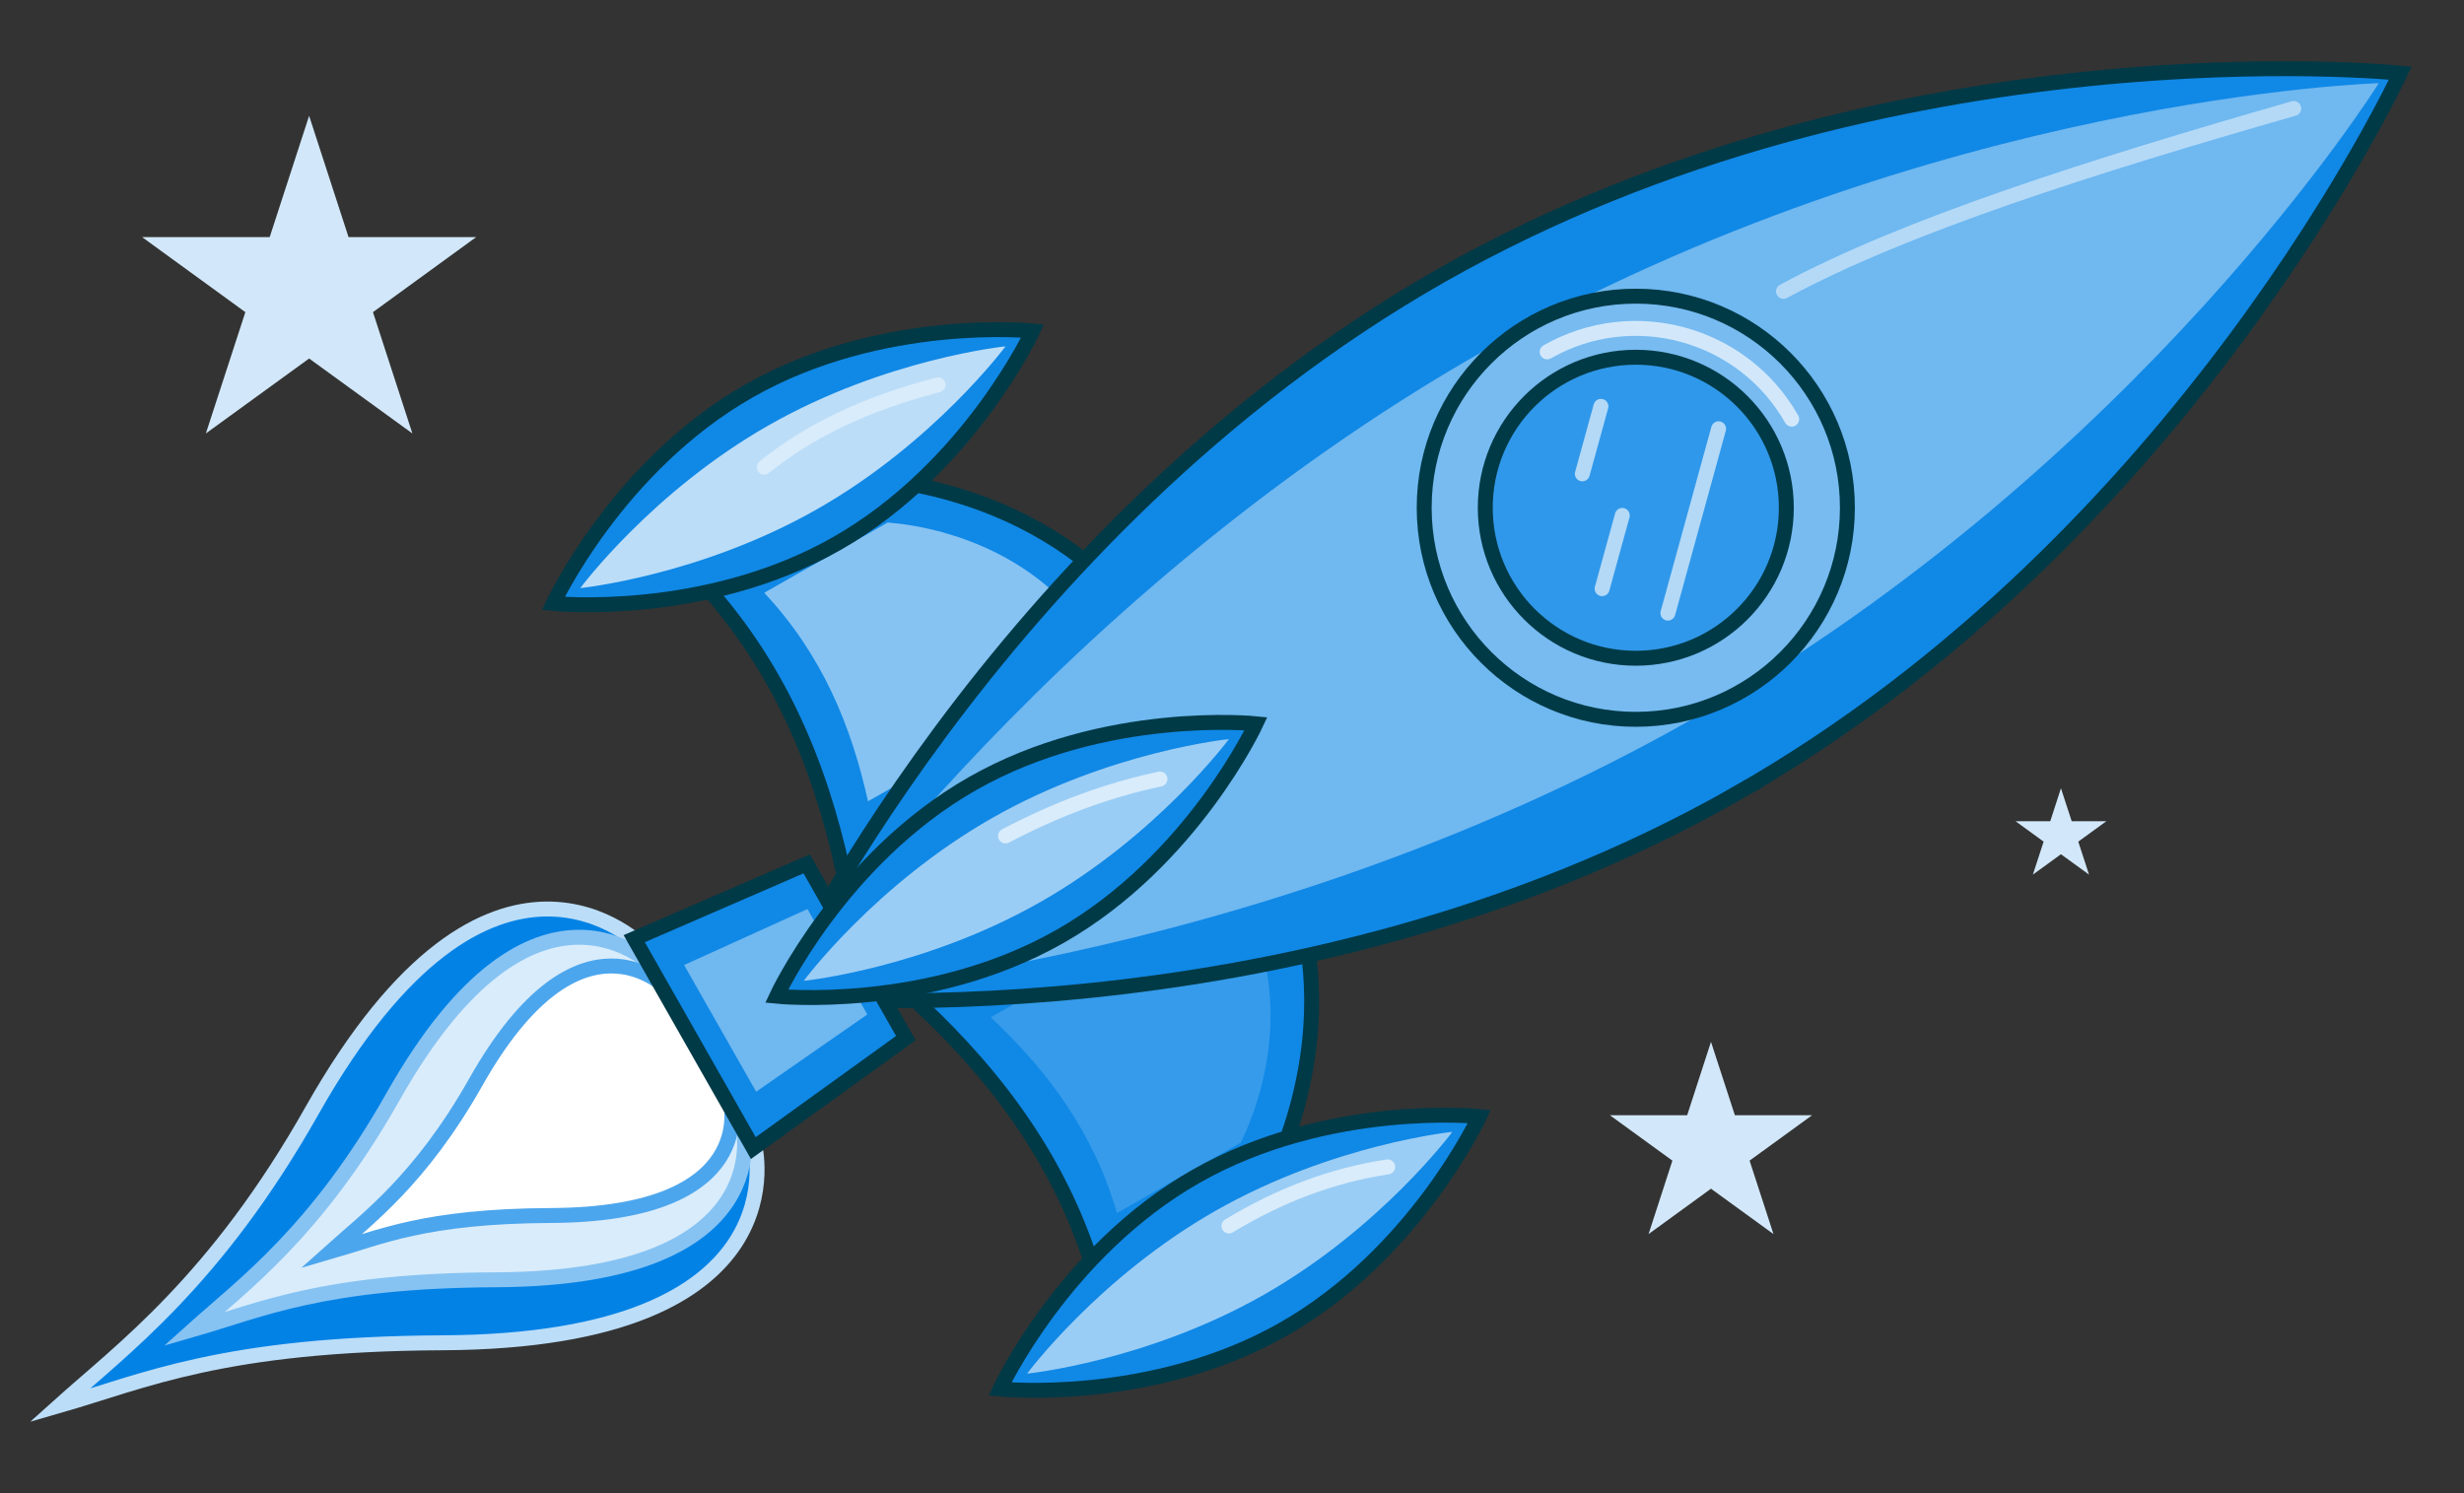 <?xml version="1.0" encoding="UTF-8"?>
<svg id="Layer_1" data-name="Layer 1" xmlns="http://www.w3.org/2000/svg" viewBox="0 0 330 200">
  <rect x="0" y="0" width="330" height="200" fill="#333333" stroke="none"/>
  <defs>
    <style>
      .cls-1 {
        fill: #3098ea;
      }

      .cls-1, .cls-2, .cls-3, .cls-4, .cls-5, .cls-6, .cls-7, .cls-8, .cls-9 {
        stroke-width: 2px;
      }

      .cls-1, .cls-2, .cls-3, .cls-4, .cls-5, .cls-6, .cls-7, .cls-9 {
        stroke-miterlimit: 10;
      }

      .cls-1, .cls-5, .cls-9 {
        stroke: #003a47;
      }

      .cls-2 {
        stroke: #d9ecfb;
      }

      .cls-2, .cls-3, .cls-4, .cls-6, .cls-7, .cls-8 {
        stroke-linecap: round;
      }

      .cls-2, .cls-7, .cls-8 {
        fill: none;
      }

      .cls-3 {
        fill: #d9ecfb;
        stroke: #86c3f3;
      }

      .cls-10 {
        fill: #359bea;
      }

      .cls-11 {
        fill: #bbddf8;
      }

      .cls-4 {
        fill: #fff;
        stroke: #4ca6ed;
      }

      .cls-5 {
        fill: #1088e6;
      }

      .cls-12 {
        fill: #9acdf5;
      }

      .cls-13 {
        fill: #86c3f3;
      }

      .cls-6 {
        fill: #0382e5;
        stroke: #bbddf8;
      }

      .cls-7 {
        stroke: #b3d9f7;
      }

      .cls-8 {
        stroke: #d2e8fa;
        stroke-linejoin: round;
      }

      .cls-9 {
        fill: #77bbf1;
      }

      .cls-14 {
        fill: #6fb8f0;
      }

      .cls-15 {
        fill: #d2e8fa;
      }
    </style>
  </defs>
  <g>
    <path class="cls-6" d="M86.23,126.91s-20.23-21.02-44.45,21.86c-12.93,22.9-25.49,32-33.83,39.5,11.41-3.28,21.87-8.26,51.32-8.41,48.91-.24,41.76-26.64,41.76-26.64l-14.8-26.31Z"/>
    <path class="cls-3" d="M87.75,129.61s-15.97-16.6-35.1,17.26c-10.21,18.08-20.13,25.27-26.72,31.19,9.01-2.59,17.27-6.53,40.53-6.64,38.62-.19,32.98-21.04,32.98-21.04l-11.69-20.78Z"/>
    <path class="cls-4" d="M97.81,147.49s4.11,15.18-24.02,15.32c-16.94.08-22.96,2.95-29.52,4.84,4.8-4.31,12.02-9.55,19.46-22.72,13.93-24.67,25.57-12.58,25.57-12.58"/>
  </g>
  <path class="cls-5" d="M170.04,158.07c1.4-2.86,2.65-6.07,3.64-9.66,6.66-24.23-5.52-39.49-5.52-39.49l-45.01,25.59c10.57,9.94,19.27,21.49,23.68,36.75l23.21-13.2Z"/>
  <path class="cls-10" d="M166.16,153.07c1-2.04,1.89-4.33,2.59-6.89,4.75-17.29-3.94-28.18-3.94-28.18l-32.12,18.26c7.54,7.09,13.75,15.34,16.9,26.22l16.56-9.42Z"/>
  <path class="cls-5" d="M171.86,178.05c-17.73,10.08-37.93,8-37.93,8,0,0,8.54-18.42,26.27-28.5,17.73-10.08,37.93-8,37.93-8,0,0-8.54,18.42-26.27,28.5Z"/>
  <path class="cls-12" d="M169.24,173.44c-15.72,8.94-31.68,10.55-31.68,10.55,0,0,9.54-12.88,25.27-21.83,15.72-8.94,31.68-10.55,31.68-10.55,0,0-9.54,12.88-25.27,21.83Z"/>
  <path class="cls-5" d="M116.61,64.12c3.18.26,6.57.83,10.16,1.81,24.23,6.66,31.11,24.94,31.11,24.94l-45.01,25.59c-3.13-14.16-8.62-27.55-19.48-39.15l23.21-13.2Z"/>
  <path class="cls-13" d="M118.92,69.99c2.27.19,4.69.59,7.25,1.29,17.29,4.75,22.2,17.79,22.2,17.79l-32.12,18.26c-2.24-10.11-6.15-19.66-13.9-27.93l16.56-9.42Z"/>
  <path class="cls-5" d="M100.37,52.33c-17.73,10.08-26.27,28.5-26.27,28.5,0,0,20.2,2.08,37.93-8,17.73-10.08,26.27-28.5,26.27-28.5,0,0-20.2-2.08-37.93,8Z"/>
  <path class="cls-11" d="M102.99,56.94c-15.72,8.94-25.27,21.83-25.27,21.83,0,0,15.95-1.61,31.68-10.55,15.72-8.94,25.27-21.83,25.27-21.83,0,0-15.95,1.61-31.68,10.55Z"/>
  <path class="cls-5" d="M232.48,106.34c-60.05,34.14-128.46,27.11-128.46,27.11,0,0,28.94-62.39,88.99-96.54C253.05,2.76,321.46,9.8,321.46,9.8c0,0-28.94,62.39-88.99,96.54Z"/>
  <path class="cls-14" d="M226.75,96.26c-60.05,34.14-122.73,37.19-122.73,37.19,0,0,34.67-52.32,94.72-86.46,60.05-34.14,119.85-35.85,119.85-35.85,0,0-31.79,50.98-91.84,85.12Z"/>
  <circle class="cls-9" cx="219.08" cy="68.01" r="28.34"/>
  <path class="cls-8" d="M207.21,47.13c11.53-6.56,26.2-2.52,32.75,9.01"/>
  <circle class="cls-1" cx="219.08" cy="68.01" r="20.16"/>
  <line class="cls-7" x1="230.17" y1="57.43" x2="223.38" y2="82.12"/>
  <line class="cls-7" x1="217.27" y1="69.04" x2="214.57" y2="78.85"/>
  <line class="cls-7" x1="214.41" y1="54.43" x2="211.92" y2="63.47"/>
  <path class="cls-7" d="M307.2,14.53c-27.05,7.76-52.09,15.7-68.34,24.5"/>
  <polygon class="cls-5" points="100.89 153.78 84.94 125.73 108.04 115.71 121.32 139.05 100.89 153.78"/>
  <polygon class="cls-14" points="101.27 146.23 91.62 129.26 108.14 121.76 116.16 135.88 101.27 146.23"/>
  <path class="cls-5" d="M141.94,125.44c-17.73,10.08-37.93,8-37.93,8,0,0,8.54-18.42,26.27-28.5,17.73-10.08,37.93-8,37.93-8,0,0-8.54,18.42-26.27,28.5Z"/>
  <path class="cls-12" d="M139.32,120.83c-15.72,8.94-31.68,10.55-31.68,10.55,0,0,9.54-12.88,25.27-21.83,15.72-8.94,31.68-10.55,31.68-10.55,0,0-9.54,12.88-25.27,21.83Z"/>
  <path class="cls-2" d="M125.64,51.55c-9.48,2.44-17.24,6.12-23.28,11.03"/>
  <path class="cls-2" d="M155.35,104.35c-6.89,1.45-13.79,3.99-20.68,7.62"/>
  <path class="cls-2" d="M185.85,156.3c-7.5,1.13-14.56,3.85-21.26,7.91"/>
  <polygon class="cls-15" points="41.4 15.51 46.68 31.76 63.77 31.76 49.95 41.81 55.23 58.06 41.4 48.02 27.57 58.06 32.86 41.81 19.03 31.76 36.12 31.76 41.4 15.51"/>
  <polygon class="cls-15" points="276.02 105.58 277.46 110 282.1 110 278.34 112.73 279.78 117.15 276.02 114.42 272.26 117.15 273.7 112.73 269.94 110 274.59 110 276.02 105.58"/>
  <polygon class="cls-15" points="229.15 139.55 232.35 149.38 242.69 149.38 234.32 155.46 237.52 165.3 229.15 159.22 220.79 165.3 223.98 155.46 215.61 149.38 225.96 149.38 229.15 139.55"/>
</svg>